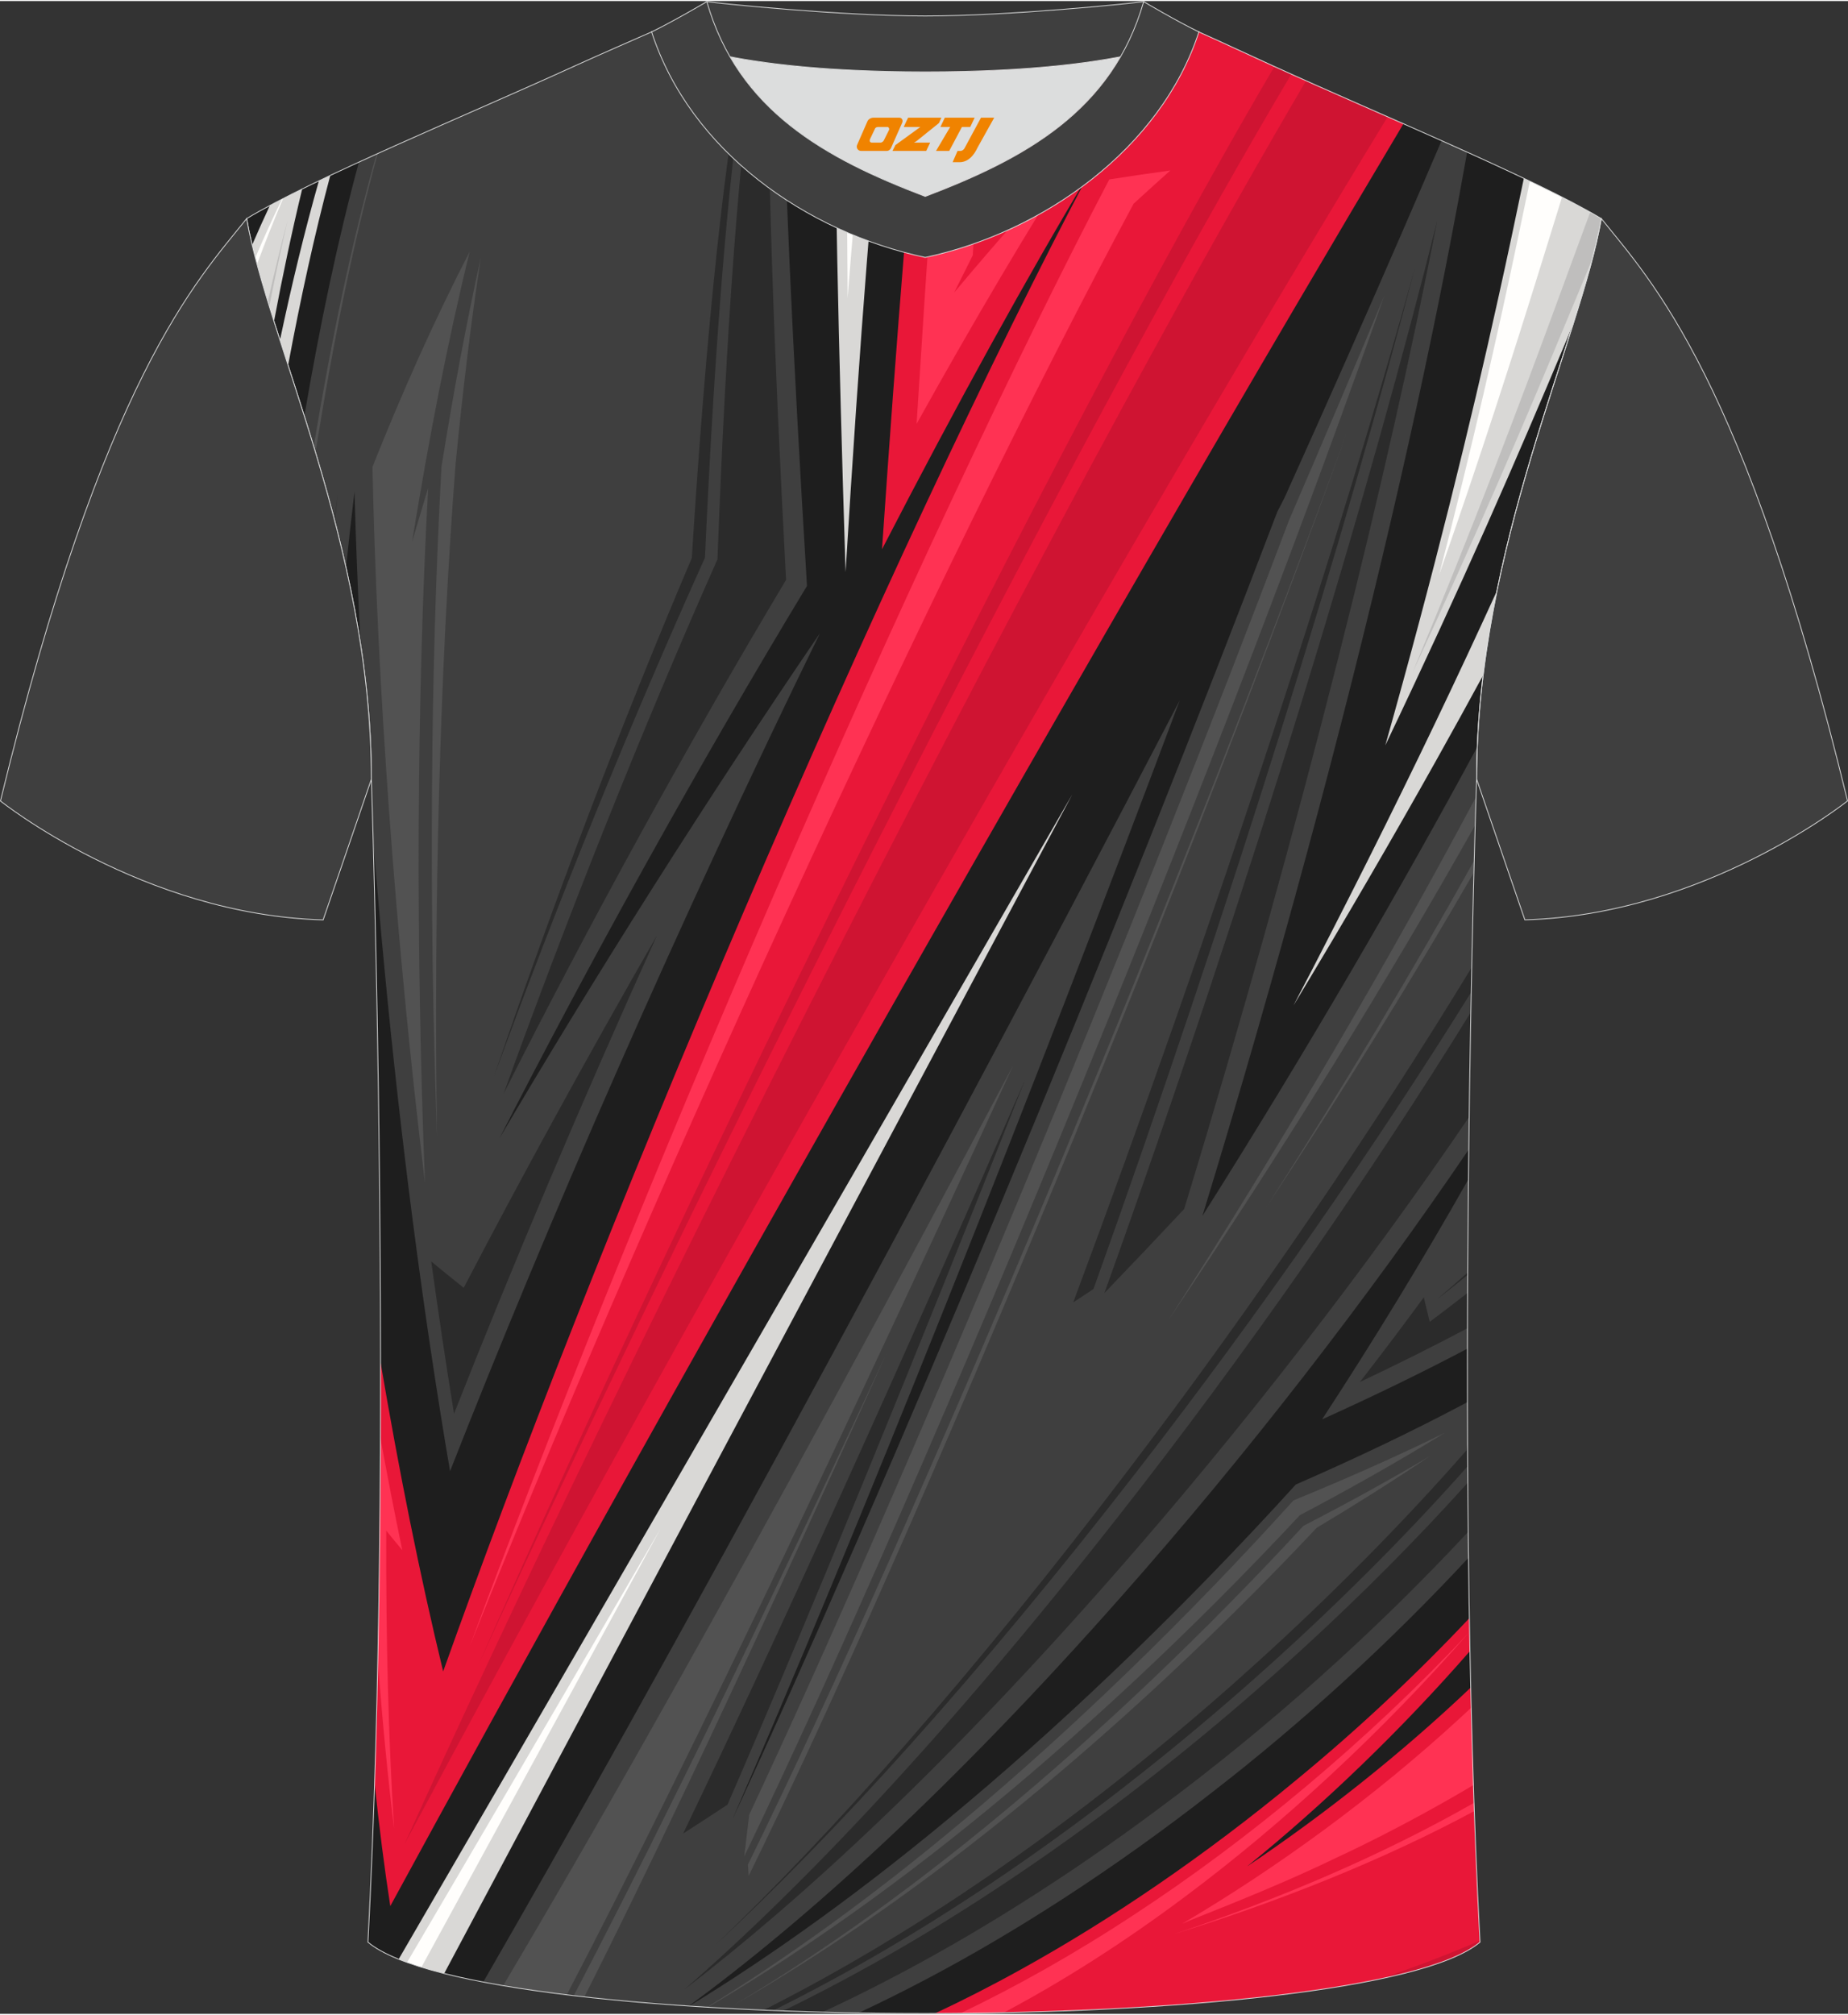 <?xml version="1.0" encoding="utf-8"?>
<!-- Generator: Adobe Illustrator 24.0.1, SVG Export Plug-In . SVG Version: 6.00 Build 0)  -->
<svg xmlns="http://www.w3.org/2000/svg" xmlns:xlink="http://www.w3.org/1999/xlink" version="1.1" id="图层_1" x="0px" y="0px" width="378px" height="412px" viewBox="0 0 377.85 411.41" enable-background="new 0 0 377.85 411.41" xml:space="preserve">
<rect x="0" y="0" width="377.85" height="411.41" fill="#333333" stroke="none"/>
<g>
	<g>
		<path fill-rule="evenodd" clip-rule="evenodd" fill="#1E1E1E" d="M75.23,396.75c5.36-101,0.7-237.68,0.7-237.68    c0-47.62-21.24-89.93-25.5-114.6c13.63-8.23,45.28-21.25,67.14-31.23c5.55-2.52,11.68-5.18,15.66-6.93    c17.52-0.32,25.34,1.25,55.54,1.25h0.31c30.2,0,38.53-1.57,56.04-1.25c3.98,1.76,9.6,4.41,15.15,6.93    c21.87,9.98,53.51,23,67.14,31.23c-4.27,24.67-25.5,66.98-25.5,114.6c0,0-4.66,136.67,0.7,237.68    C279.55,416.19,98.3,416.19,75.23,396.75z"/>
		<path fill-rule="evenodd" clip-rule="evenodd" fill="#3F3F3F" d="M126.41,218.09c-12.99,29.5-24.7,57.71-34.39,82.4    c-5.62-32.99-10.15-68.5-13.42-102.85c-0.86-9.06-1.64-18.04-2.33-26.9c-0.21-7.46-0.35-11.66-0.35-11.66    c0-9.39-0.83-18.57-2.19-27.46c-0.56-10.79-0.97-21.27-1.25-31.33c-0.61,5.11-1.19,10.3-1.74,15.55    c-2.46-10.99-5.51-21.37-8.52-30.96c3.2-18.76,6.93-36.43,11.17-51.96c14.21-6.52,30.97-13.65,44.16-19.67    c5.55-2.52,11.68-5.18,15.66-6.93c10.1-0.18,16.98,0.26,26.79,0.67c0.14,23.18,2.06,64.31,5,112.56    c-22.02,36.39-44.32,76.58-62.85,112.85c19.4-32.96,42.55-69.53,65.52-103.22C153.63,157.88,139.38,188.63,126.41,218.09z"/>
		<path fill-rule="evenodd" clip-rule="evenodd" fill="#3F3F3F" d="M112.09,381.7c9.89-17.39,22.15-39.33,36.27-65.05    c28.12-51.18,63.73-117.79,92.87-173.75c-14.56,38.86-31.43,82.47-47.63,122.96c-16.21,40.55-31.73,77.99-43.91,105.94    c15.22-32.78,35.24-78.69,55.52-127.41c20.28-48.66,40.36-99.02,55.95-139.99c0.49-0.95,0.98-1.9,1.46-2.84    c9.35-20.71,17.38-38.9,24.11-54.41c2.89-6.65,5.53-12.81,8.02-18.62c1.76,0.79,3.51,1.57,5.23,2.34    c-1.06,5.96-2.22,12.27-3.51,18.95c-3.17,16.45-7.14,35.22-12.02,56.12c-4.87,20.87-10.65,43.87-17.19,68.06    c-6.53,24.16-13.82,49.5-21.41,74.31c21.26-33.65,40.68-67.06,56.2-95.85c-0.09,2.19-0.13,4.39-0.13,6.6c0,0-1.08,31.61-1.6,75.65    C279.78,265,254.6,297.52,229.36,326c-16.71,18.94-33.31,36.07-48.42,50.19c-14.97,14.01-28.48,25.09-40.09,33.61    c-16.02-1.07-30.55-2.7-42.04-4.9C102.79,397.99,107.15,390.4,112.09,381.7L112.09,381.7z M300.04,275.44    c0.02-12.05,0.09-23.69,0.21-34.64c-9.15,16.18-19.26,32.8-29.93,49.1C280.81,285.16,290.81,280.31,300.04,275.44L300.04,275.44z     M140.92,409.82c11.01,0.73,22.72,1.2,34.62,1.4c4.36-2.04,8.85-4.26,13.48-6.7c18.27-9.58,38.64-22.61,58.94-38.49    c18.25-14.12,36.34-30.64,52.29-47.84c-0.13-10.73-0.2-21.38-0.22-31.81c-10.79,5.75-22.64,11.41-35.08,16.83    c-21.84,24.06-45.33,46.69-66.89,64.85C176.65,386.19,157.13,399.93,140.92,409.82z"/>
		<path fill-rule="evenodd" clip-rule="evenodd" fill="#D9D8D6" d="M51.55,49.86c1.18-2.73,2.39-5.43,3.63-8.07    c2.01-1.08,4.23-2.21,6.61-3.38c-2.08,8.59-4,17.66-5.77,27.09C54.23,59.82,52.67,54.58,51.55,49.86L51.55,49.86z M57.24,69.32    c0.54,1.68,1.1,3.4,1.66,5.16c2.57-13.78,5.44-26.86,8.63-38.83c-0.79,0.37-1.56,0.74-2.33,1.11    C62.31,46.93,59.66,57.88,57.24,69.32z"/>
		<path fill-rule="evenodd" clip-rule="evenodd" fill="#E91738" d="M90.61,341.42c7.37-20.66,16.39-44.77,26.85-71.29    c10.43-26.45,22.29-55.31,34.64-84.1c12.34-28.77,25.16-57.47,37.26-83.32c12.11-25.89,23.49-48.92,33.16-67.18    c-12.23,20.34-26.82,46.77-42.18,76.52c3.05-44.54,6.1-82.58,8.59-104.5h0.15c30.2,0,38.53-1.57,56.04-1.25    c3.98,1.76,9.6,4.41,15.15,6.93c8.04,3.67,17.39,7.74,26.69,11.84c-6.44,10.81-13.81,23.25-22.37,37.84    c-17.54,29.85-40.57,69.61-65.09,112.51c-24.48,42.81-49.81,87.65-70.61,124.92c-10.44,18.7-19.79,35.59-27.9,50.32    c-8.14,14.78-15.02,27.41-21.19,38.72c-1.2-7.77-2.27-16.17-3.21-25.09c0.92-28.52,1.23-58.31,1.22-86.07    C81.55,300.29,85.84,321.73,90.61,341.42z"/>
		<path fill-rule="evenodd" clip-rule="evenodd" fill="#D9D8D6" d="M306.35,60.66c1.93-8.69,3.63-16.76,5.22-24.42    c6.35,3.02,11.87,5.83,15.85,8.23c-1.07,6.19-3.21,13.5-5.82,21.72l-1.43,3.42c-4.77,11.36-10.06,23.79-16.19,37.58    c-6.11,13.76-13.06,28.87-20.74,44.95C293.13,117.17,300.73,86.18,306.35,60.66z"/>
		<path fill-rule="evenodd" clip-rule="evenodd" fill="#E91738" d="M300.55,337.26c-14.11,16.17-29.84,31.3-45.56,44.01    c15.82-10.62,31.55-23.09,45.72-36.55c0.4,17.8,1.01,35.4,1.9,52.04c-11.36,9.58-61.13,14.43-111.46,14.57    c5.71-2.68,11.62-5.68,17.7-9.06c17.99-9.94,37.47-23.14,56.3-38.75c12.32-10.13,24.29-21.32,35.28-32.99    C300.47,332.77,300.51,335.02,300.55,337.26z"/>
		<path fill-rule="evenodd" clip-rule="evenodd" fill="#D9D8D6" d="M181.6,7.53c-2.81,22.69-5.88,62.67-8.71,109.18    c-1.48-46.72-2.33-86.66-2.13-109.36C173.99,7.43,177.57,7.5,181.6,7.53z"/>
		<path fill-rule="evenodd" clip-rule="evenodd" fill="#D9D8D6" d="M81.51,400.24c6.26-10.78,13.12-22.59,21.32-36.71    c9.26-15.96,20.25-34.92,32.7-56.43c24.79-42.82,55.68-96.31,83.71-144.92L90.82,403.16C87.23,402.26,84.11,401.29,81.51,400.24z"/>
		<path fill-rule="evenodd" clip-rule="evenodd" fill="#D9D8D6" d="M293.4,147.65c4.55-9.5,8.77-18.54,12.68-27.11    c-1.15,5.62-2.11,11.38-2.83,17.26c-3.04,5.6-6.24,11.4-9.59,17.39c-8.79,15.7-18.67,32.69-29.19,50.11    C274.97,185.23,284.79,165.62,293.4,147.65z"/>
		<path fill-rule="evenodd" clip-rule="evenodd" fill="#BFBEBD" d="M318.31,61.71c2.39-6.49,4.62-12.6,6.83-18.56    c0.8,0.45,1.57,0.9,2.28,1.32c-0.45,2.58-1.08,5.36-1.86,8.32c-1.55,3.71-3.12,7.51-4.77,11.46    c-8.42,20.3-18.73,44.52-31.99,73.03C301.06,107.9,310.58,82.78,318.31,61.71z"/>
		<path fill-rule="evenodd" clip-rule="evenodd" fill="#CF1432" d="M179.34,178.19c19.97-38.86,39.9-76.5,56.29-106.36    c12.48-22.78,22.94-41.13,31.41-55.54c5.31,2.37,10.98,4.86,16.69,7.37l-0.04,0.06c-6.43,10.56-13.76,22.69-22.23,36.91    c-8.45,14.17-18.04,30.43-28.52,48.38c-10.46,17.92-21.82,37.54-33.32,57.6c-23.09,40.24-47.42,83.34-67.72,119.92    c-20.51,36.93-36.98,67.34-49.21,90.23c10.08-22.28,23.38-50.92,40.11-85.42C139.36,257.12,159.37,217.04,179.34,178.19z"/>
		<path fill-rule="evenodd" clip-rule="evenodd" fill="#FF3253" d="M298.61,350.87c0.74-0.68,1.47-1.36,2.2-2.04    c0.13,5.3,0.28,10.57,0.45,15.81c-3.7,2.23-15.41,9.02-27.94,14.82c-14.24,6.91-29.56,12.52-31.63,13.54    C261.08,381.58,280.95,367.12,298.61,350.87z"/>
		<path fill-rule="evenodd" clip-rule="evenodd" fill="#FFFEFC" d="M319.38,40.08c-1.43,4.61-2.89,9.34-4.43,14.28    c-5.62,18.09-12.28,38.9-20.68,62.85c6.76-26.16,11.95-49.03,16.09-68.72c0.85-4.01,1.66-7.88,2.44-11.66    C315.13,37.95,317.33,39.03,319.38,40.08z"/>
		<path fill-rule="evenodd" clip-rule="evenodd" fill="#FF3253" d="M96.08,336.2c7.7-20.8,17.01-44.9,27.6-71.12    c10.57-26.17,22.42-54.47,34.61-82.53c12.19-28.05,24.71-55.86,36.46-80.9c11.76-25.07,22.73-47.37,32.06-65.19    c4.21-0.66,8.37-1.27,12.48-1.83c-2.45,2.18-4.95,4.45-7.51,6.8c-9.67,18-21.01,40.18-33.16,64.96    c-12.14,24.75-25.1,52.1-37.73,79.62c-12.64,27.52-24.94,55.21-35.95,80.78C113.9,292.42,104.17,315.92,96.08,336.2z"/>
		<path fill-rule="evenodd" clip-rule="evenodd" fill="#FF3253" d="M201.55,7.46c-0.68,11.1-1.58,26.34-2.65,44.5    c-1.25,2.48-2.52,5.02-3.8,7.61c8.77-10.47,17.12-19.89,24.86-28.15c-9.66,15.08-20.75,33.79-32.55,55.01    c2.09-33.37,4.04-61.3,5.59-78.87C196.08,7.54,198.92,7.51,201.55,7.46z"/>
		<path fill-rule="evenodd" clip-rule="evenodd" fill="#2B2B2B" d="M237.05,369.36c-19.02,14.21-37.77,25.87-54.64,34.67    c-4.89,2.57-9.63,4.89-14.2,7.02c-2.71-0.07-5.41-0.15-8.09-0.25c4.09-1.99,8.32-4.15,12.68-6.49    c14.06-7.53,29.48-17.02,45.51-28.49c16.01-11.44,32.62-24.87,48.59-39.54c11.64-10.68,22.93-22.02,33.2-33.43    c0.02,3.33,0.05,6.68,0.09,10.04C281.11,333.43,258.93,353.18,237.05,369.36z"/>
		<path fill-rule="evenodd" clip-rule="evenodd" fill="#2B2B2B" d="M139.91,406.44c11.73-8.99,25.34-20.54,40.34-34.9    c14.97-14.3,31.34-31.42,47.79-50.2c25.8-29.32,51.52-62.6,72.35-93.26c0.1-7.59,0.22-14.75,0.34-21.39    c-20.49,33.17-46.22,70.18-72.35,103.39c-16.59,21.16-33.15,40.65-48.22,56.91C165.06,383.32,151.45,396.43,139.91,406.44z"/>
		<path fill-rule="evenodd" clip-rule="evenodd" fill="#2B2B2B" d="M300.04,271.27c-6.93,3.68-14.3,7.36-21.99,10.99    c4.48-5.76,8.84-11.54,13.06-17.3c0.41,1.68,0.81,3.34,1.22,5c2.64-1.97,5.22-3.94,7.74-5.91    C300.06,266.45,300.05,268.85,300.04,271.27z"/>
		<path fill-rule="evenodd" clip-rule="evenodd" fill="#2B2B2B" d="M242.12,246.9c11.69-38.26,22.56-77.31,31.36-112.04    c8.85-34.86,15.63-65.4,20.36-89.88c-6.47,25.94-15.65,59.14-27.42,97.34c-11.68,37.99-25.96,80.97-40.61,121.76    C231.29,258.39,236.74,252.64,242.12,246.9z"/>
		<path fill-rule="evenodd" clip-rule="evenodd" fill="#2B2B2B" d="M148.75,368.65c16.49-37.93,38.91-92.51,60.86-148.21    c-12.78,29.35-25.78,58.64-37.78,85.05c-12.01,26.46-23.01,50.05-32.16,69.07C142.63,372.66,145.66,370.69,148.75,368.65z"/>
		<path fill-rule="evenodd" clip-rule="evenodd" fill="#525252" d="M295.39,292.66c-9.66,4.73-20.07,9.36-30.92,13.8    c-21.98,24.33-45.58,47.05-67.11,65.08c-19.66,16.54-37.61,29.19-52.8,38.51l0.18,0.01c15.41-9.05,33.54-21.27,53.36-37.27    c21.75-17.49,45.55-39.57,67.68-63.31C276.14,304.02,286.11,298.38,295.39,292.66z"/>
		<path fill-rule="evenodd" clip-rule="evenodd" fill="#525252" d="M301.62,168.44c-17.25,30.7-39.39,66.63-62.65,101.07    c23.55-36.63,45.59-74.43,62.82-106.82C301.75,164.19,301.69,166.11,301.62,168.44z"/>
		<path fill-rule="evenodd" clip-rule="evenodd" fill="#525252" d="M153.19,370.7c15.38-32.78,35.33-78.32,55.35-126.4    c20.05-48.09,39.75-97.7,55.03-138.2c7.31-16.91,13.81-32.25,19.47-45.87c-7.24,20.58-16.24,45.12-26.72,72.49    c-10.45,27.31-22.37,57.45-34.73,87.67c-12.35,30.21-25.13,60.51-37.07,87.82c-11.95,27.36-23.06,51.73-32.35,71.02    C152.5,376.48,152.84,373.63,153.19,370.7z"/>
		<path fill-rule="evenodd" clip-rule="evenodd" fill="#525252" d="M148.38,342.56c-8.54,17.61-16.13,32.91-22.6,45.69    c-3.64,7.2-6.93,13.59-9.9,19.27c-4.61-0.56-8.97-1.18-13-1.87c2.85-4.81,5.9-9.99,9.22-15.68c7.29-12.49,15.9-27.51,25.78-45.11    c19.63-34.94,44.62-80.79,69.25-127.26c-10.27,22.41-20.76,45.02-30.75,66.25C166.4,305.11,156.91,324.98,148.38,342.56z"/>
		<path fill-rule="evenodd" clip-rule="evenodd" fill="#2B2B2B" d="M157.2,6.86c-0.44,23.03,0.97,63.68,3.52,111.46    c-20.28,33.88-40.61,70.98-57.76,105.04c12.9-35.8,28.17-74.19,43.74-109.26c1.7-45.72,4.44-84.9,8.18-107.34L157.2,6.86z"/>
		<path fill-rule="evenodd" clip-rule="evenodd" fill="#2B2B2B" d="M68.38,106.01c0.25-1.88,0.5-3.75,0.75-5.62    c-0.23,1.95-0.46,3.91-0.68,5.89L68.38,106.01z"/>
		<path fill-rule="evenodd" clip-rule="evenodd" fill="#525252" d="M86.89,241.58c-6.21-51.3-9.81-103.03-10.74-146.35    c6.18-15.53,12.88-30.46,19.89-44.02c-4.39,17.82-8.34,38.01-11.79,59.37c1.08-3.71,2.18-7.39,3.29-11.04    C85.18,142.84,84.98,193.07,86.89,241.58z"/>
		<path fill-rule="evenodd" clip-rule="evenodd" fill="#525252" d="M64.14,91.04c3.61-21.82,7.89-42.25,12.84-59.75l0.26-0.12    c-4.93,17.85-9.18,38.75-12.73,61.09L64.14,91.04z"/>
		<path fill-rule="evenodd" clip-rule="evenodd" fill="#CF1432" d="M282.1,404.29c6.99-2.37,13.85-4.98,20.5-7.84l0.02,0.3    C299.09,399.72,291.87,402.23,282.1,404.29z"/>
		<path fill-rule="evenodd" clip-rule="evenodd" fill="#FF3253" d="M301.44,369.96c-18.84,10.13-40.07,18.53-61.34,25.13    c21.21-7.07,42.45-16.06,61.28-26.81L301.44,369.96z"/>
		<path fill-rule="evenodd" clip-rule="evenodd" fill="#2B2B2B" d="M259.62,340.09c-15.52,13.98-31.45,26.71-46.73,37.56    c-15.29,10.88-29.92,19.88-43.26,27.09c-3.97,2.15-7.82,4.14-11.55,5.99c-0.65-0.03-1.31-0.05-1.96-0.08    c3.87-1.96,7.87-4.07,12-6.35c13.05-7.2,27.36-16.16,42.35-26.95c14.97-10.76,30.62-23.36,45.93-37.2    c15.3-13.81,30.25-28.86,43.43-43.9l0.24-1.56c0.01,1.59,0.01,3.19,0.02,4.79C287.74,313.4,273.86,327.27,259.62,340.09z"/>
		<path fill-rule="evenodd" clip-rule="evenodd" fill="#525252" d="M292.3,297.45c-8.17,4.83-16.83,9.59-25.79,14.21    c-20.2,21.89-41.8,42.33-61.9,58.96c-20.16,16.74-38.83,29.67-54.61,39.02c16.21-9.26,35.38-22.1,56.03-38.78    c20.59-16.57,42.67-36.97,63.19-58.8C277.21,307.29,284.95,302.4,292.3,297.45z"/>
		<path fill-rule="evenodd" clip-rule="evenodd" fill="#2B2B2B" d="M300.09,260.37c-2.07,1.68-4.18,3.37-6.33,5.06    c2.15-1.86,4.26-3.71,6.33-5.55V260.37z"/>
		<path fill-rule="evenodd" clip-rule="evenodd" fill="#525252" d="M301.36,178.1c-12.31,21.32-26.77,44.74-42.38,68.34    c15.67-24.45,30.15-48.72,42.44-70.76L301.36,178.1z"/>
		<path fill-rule="evenodd" clip-rule="evenodd" fill="#2B2B2B" d="M300.81,202.58c-19.36,31.13-43.44,65.86-68.25,97.82    c-15.7,20.28-31.52,39.33-46.21,55.73c-14.71,16.45-28.28,30.25-40.05,41.16c11.47-10.93,24.7-24.74,39.06-41.17    c14.33-16.38,29.79-35.39,45.15-55.63c25.61-33.63,50.58-70.39,70.4-102.98L300.81,202.58z"/>
		<path fill-rule="evenodd" clip-rule="evenodd" fill="#525252" d="M152.93,380.89c8.44-17.21,18.37-38.56,29.09-62.6    c10.71-24.01,22.2-50.7,33.53-77.86c11.34-27.17,22.53-54.8,32.71-80.75c10.2-25.98,19.39-50.26,27.15-71.52    c-7.74,21.5-16.94,46.09-27.15,72.38c-10.19,26.26-21.4,54.23-32.74,81.67c-11.35,27.44-22.84,54.35-33.52,78.46    c-10.69,24.14-20.57,45.49-28.93,62.55C153.02,382.46,152.97,381.68,152.93,380.89z"/>
		<path fill-rule="evenodd" clip-rule="evenodd" fill="#2B2B2B" d="M223.58,263.25c13.69-38.17,27.11-78.26,38.4-114.36    c11.35-36.24,20.58-68.5,27.31-94.3c-7.22,26.01-17.09,58.71-29.19,95.5c-12.03,36.64-26.28,77.37-40.67,115.91    C220.81,265.09,222.2,264.17,223.58,263.25z"/>
		<path fill-rule="evenodd" clip-rule="evenodd" fill="#525252" d="M117.31,407.69c5.87-11.22,13.01-25.24,21.55-42.57    c11.95-24.22,26.68-55.02,42.42-88.76c-15.1,33.54-29.24,64.2-40.75,88.43c-8.35,17.6-15.34,31.86-21.04,43.15    C118.77,407.86,118.03,407.78,117.31,407.69z"/>
		<path fill-rule="evenodd" clip-rule="evenodd" fill="#CF1432" d="M182.07,161.36c15.96-32.02,31.65-62.56,45.2-88    c13.3-24.98,24.54-45.1,33.3-59.97c1.12,0.51,2.27,1.03,3.45,1.56c-8.77,14.78-19.9,34.35-33.08,58.59    c-13.78,25.32-29.83,55.78-46.21,87.79c-16.38,31.99-33.09,65.53-48.05,96.36c-15.01,30.92-28.26,59.13-38.91,82.49    c10.3-23.42,23.11-51.63,37.65-82.52C149.91,226.85,166.12,193.36,182.07,161.36z"/>
		<path fill-rule="evenodd" clip-rule="evenodd" fill="#FF3253" d="M207.29,7.34c-0.75,9.19-1.73,21.23-2.89,35.42    c4.36-3.94,8.62-7.67,12.73-11.17c-5.02,5.13-10.27,10.71-15.72,16.72c1.02-16.58,1.88-30.54,2.51-40.9    C205.09,7.4,206.21,7.37,207.29,7.34z"/>
		<path fill-rule="evenodd" clip-rule="evenodd" fill="#2B2B2B" d="M153.5,6.7c-4.15,22.42-7.3,61.51-9.36,107.08    c-15.41,34.1-30.43,71.28-43.14,106.04c11.89-34.81,25.95-71.91,40.45-105.98c2.85-45.55,6.81-84.72,11.62-107.17L153.5,6.7z"/>
		<path fill-rule="evenodd" clip-rule="evenodd" fill="#525252" d="M89.34,232.03c-1.65-47.18-1.36-95.41,0.93-136.84    C92.7,80,95.39,65.63,98.3,52.52c-1.96,12.87-3.67,26.99-5.14,41.97C89.94,136.25,88.66,184.81,89.34,232.03z"/>
		<path fill-rule="evenodd" clip-rule="evenodd" fill="#FFFEFC" d="M52.2,52.47c1.74-4.09,3.56-8.09,5.45-11.98l0.24-0.12    c-1.86,4.35-3.64,8.84-5.34,13.42C52.43,53.35,52.32,52.91,52.2,52.47z"/>
		<path fill-rule="evenodd" clip-rule="evenodd" fill="#BFBEBD" d="M58.82,44.76c-1.32,5.71-2.57,11.6-3.76,17.63l-0.3-0.99    C56.04,55.72,57.39,50.16,58.82,44.76z"/>
		<path fill-rule="evenodd" clip-rule="evenodd" fill="#2B2B2B" d="M134.33,190.97c-15.64,34.53-29.92,68.37-41.5,97.78    c-1.65-10.22-3.21-20.63-4.66-31.13c2.17,1.79,4.39,3.59,6.64,5.39C106.46,240.66,119.93,216.04,134.33,190.97z"/>
		<path fill-rule="evenodd" clip-rule="evenodd" fill="#FF3253" d="M82.25,316.63c-1.56-7.5-3.05-15.17-4.47-22.94    c-0.06,14.91-0.22,30.2-0.53,45.41c0.91,12.24,2.02,23.78,3.33,34.42c-1.14-17.95-1.69-38.49-1.6-60.87    C80.05,313.98,81.15,315.31,82.25,316.63z"/>
		<path fill-rule="evenodd" clip-rule="evenodd" fill="#FF3253" d="M242.21,387.52c-12.75,9.54-25.27,17.43-36.99,23.64    c-2.93,0.06-5.87,0.1-8.82,0.13c11.22-5.38,23.17-12.05,35.48-20.15c23.2-15.16,47.68-35.45,68.58-57.79    C282.61,353.83,262.12,372.69,242.21,387.52z"/>
		<path fill-rule="evenodd" clip-rule="evenodd" fill="#FFFEFC" d="M178.51,7.5c-1.71,12.85-3.48,31.23-5.2,53.2    c-0.2-22.03-0.19-40.43,0.09-53.29C175.02,7.44,176.71,7.47,178.51,7.5z"/>
		<path fill-rule="evenodd" clip-rule="evenodd" fill="#FFFEFC" d="M135.05,312.24c-11.87,20.4-22.35,38.37-31.25,53.57    c-7.87,13.46-14.52,24.77-20.57,35.08c0.92,0.33,1.91,0.66,2.94,0.98c5.59-10.25,11.79-21.6,19.14-35.07    C113.75,351.31,123.73,333,135.05,312.24z"/>
	</g>
	
		<path fill-rule="evenodd" clip-rule="evenodd" fill="#3F3F3F" stroke="#DCDDDD" stroke-width="0.162" stroke-miterlimit="22.926" d="   M327.42,44.47c10.2,12.75,29.25,32.3,50.34,119.02c0,0-29.08,23.29-65.98,24.31c0,0-7.14-20.75-9.86-28.74   C301.92,111.46,323.15,69.14,327.42,44.47z"/>
	<path fill="none" stroke="#DCDDDD" stroke-width="0.162" stroke-miterlimit="22.926" d="M75.23,396.75   c5.36-101,0.7-237.68,0.7-237.68c0-47.62-21.24-89.93-25.5-114.6c13.63-8.23,45.28-21.25,67.14-31.23   c5.55-2.52,11.68-5.18,15.66-6.93c17.52-0.32,25.34,1.25,55.54,1.25h0.31c30.2,0,38.53-1.57,56.04-1.25   c3.98,1.76,9.6,4.41,15.15,6.93c21.87,9.98,53.51,23,67.14,31.23c-4.27,24.67-25.5,66.98-25.5,114.6c0,0-4.66,136.67,0.7,237.68   C279.55,416.19,98.3,416.19,75.23,396.75z"/>
	<path fill-rule="evenodd" clip-rule="evenodd" fill="#DCDDDD" d="M149.26,11.39c8.45,14.62,23.39,22.27,39.92,28.55   c16.55-6.29,31.48-13.92,39.92-28.56c-8.65,1.66-21.45,3.09-39.92,3.09C170.71,14.48,157.91,13.05,149.26,11.39z"/>
	
		<path fill-rule="evenodd" clip-rule="evenodd" fill="#3F3F3F" stroke="#DCDDDD" stroke-width="0.162" stroke-miterlimit="22.926" d="   M189.18,3.05c-17.28,0-41.78-2.53-44.66-2.93c0,0-5.53,4.46-11.29,6.19c0,0,11.78,8.17,55.95,8.17s55.95-8.17,55.95-8.17   c-5.76-1.72-11.29-6.19-11.29-6.19C230.95,0.52,206.46,3.05,189.18,3.05z"/>
	
		<path fill-rule="evenodd" clip-rule="evenodd" fill="#3F3F3F" stroke="#DCDDDD" stroke-width="0.162" stroke-miterlimit="22.926" d="   M189.18,52.4c23.96-5.08,48.15-22.11,55.95-46.09c-4.43-2.13-11.29-6.19-11.29-6.19c-6.4,22.33-24.3,32.08-44.66,39.82   c-20.33-7.73-38.27-17.52-44.66-39.82c0,0-6.86,4.05-11.29,6.19C141.14,30.66,164.83,47.24,189.18,52.4z"/>
	
	
		<path fill-rule="evenodd" clip-rule="evenodd" fill="#3F3F3F" stroke="#DCDDDD" stroke-width="0.162" stroke-miterlimit="22.926" d="   M50.43,44.47C40.23,57.23,21.18,76.78,0.09,163.5c0,0,29.08,23.29,65.98,24.31c0,0,7.14-20.75,9.86-28.74   C75.93,111.46,54.7,69.14,50.43,44.47z"/>
</g>
<g>
	<path fill="#F08300" d="M200.58,23.84l-3.4,6.3c-0.2,0.3-0.5,0.5-0.8,0.5h-0.6l-1,2.3h1.2c2,0.1,3.2-1.5,3.9-3L203.28,23.84h-2.5L200.58,23.84z"/>
	<polygon fill="#F08300" points="193.38,23.84 ,199.28,23.84 ,198.38,25.74 ,196.68,25.74 ,194.08,30.64 ,191.38,30.64 ,194.28,25.74 ,192.28,25.74 ,193.18,23.84"/>
	<polygon fill="#F08300" points="187.38,28.94 ,186.88,28.94 ,187.38,28.64 ,191.98,24.94 ,192.48,23.84 ,185.68,23.84 ,185.38,24.44 ,184.78,25.74 ,187.58,25.74 ,188.18,25.74 ,183.08,29.44    ,182.48,30.64 ,189.08,30.64 ,189.38,30.64 ,190.18,28.94"/>
	<path fill="#F08300" d="M183.88,23.84H178.58C178.08,23.84,177.58,24.14,177.38,24.54L175.28,29.34C174.98,29.94,175.38,30.64,176.08,30.64h5.2c0.4,0,0.7-0.2,0.9-0.6L184.48,24.84C184.68,24.34,184.38,23.84,183.88,23.84z M181.78,26.34L180.68,28.54C180.48,28.84,180.18,28.94,180.08,28.94l-1.8,0C178.08,28.94,177.68,28.84,177.88,28.24l1-2.1c0.1-0.3,0.4-0.4,0.7-0.4h1.9   C181.68,25.74,181.88,26.04,181.78,26.34z"/>
</g>
</svg>